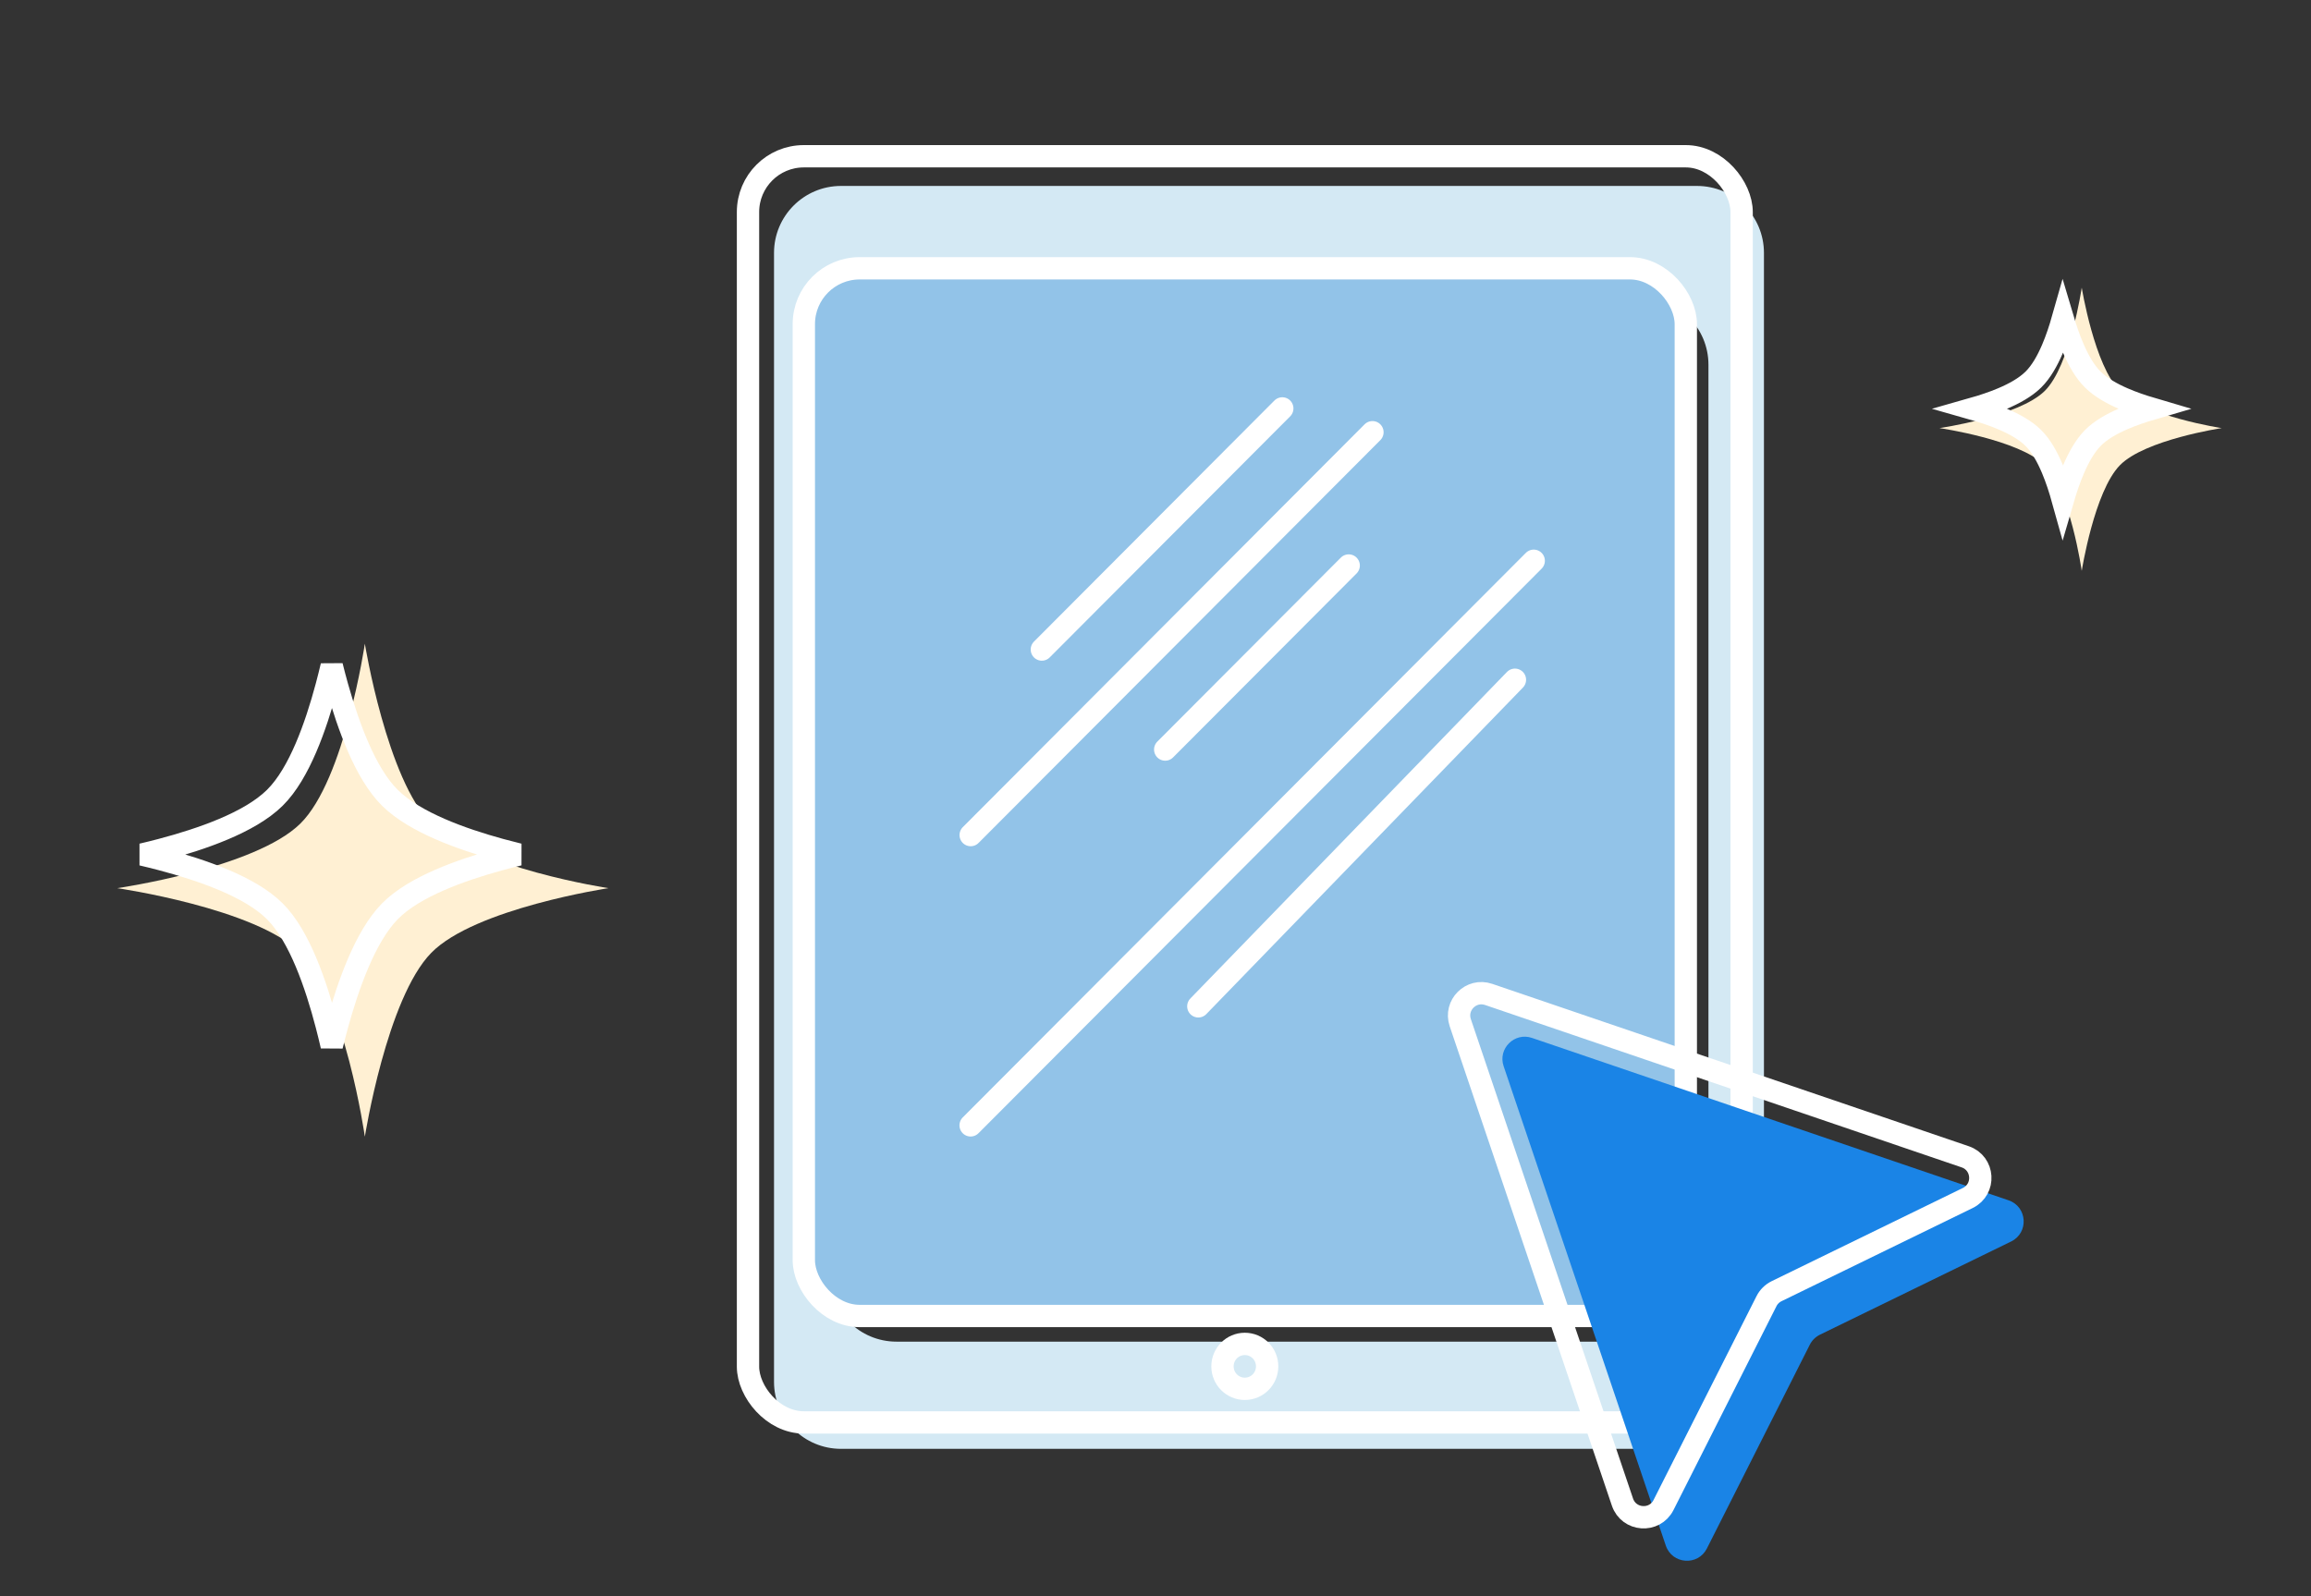 <svg width="414" height="286" viewBox="0 0 414 286" fill="none" xmlns="http://www.w3.org/2000/svg">
<rect x="0" y="0" width="414" height="286" fill="#333333" stroke="none"/>
<path fill-rule="evenodd" clip-rule="evenodd" d="M150.66 33.319C144.033 33.319 138.66 38.691 138.66 45.319L138.66 247.621C138.66 254.248 144.033 259.621 150.66 259.621L304 259.621C310.628 259.621 316 254.248 316 247.621L316 45.319C316 38.691 310.628 33.319 304 33.319L150.66 33.319ZM160.605 53.36C153.978 53.36 148.605 58.733 148.605 65.36L148.605 228.414C148.605 235.041 153.978 240.414 160.605 240.414L294.057 240.414C300.685 240.414 306.057 235.041 306.057 228.414L306.057 65.36C306.057 58.733 300.685 53.36 294.057 53.36L160.605 53.36Z" fill="#D4E9F4"/>
<rect x="134" y="28" width="178" height="226.888" rx="10" stroke="white" stroke-width="4"/>
<rect x="144" y="48.077" width="158" height="187.737" rx="10" fill="#92C3E8" stroke="white" stroke-width="4"/>
<path d="M227 244.842C227 247.071 225.202 248.865 223 248.865C220.798 248.865 219 247.071 219 244.842C219 242.612 220.798 240.818 223 240.818C225.202 240.818 227 242.612 227 244.842Z" stroke="white" stroke-width="4"/>
<line x1="2" y1="-2" x2="63.017" y2="-2" transform="matrix(-0.706 0.708 -0.706 -0.708 229.715 70.356)" stroke="white" stroke-width="4" stroke-linecap="round"/>
<line x1="2" y1="-2" x2="83.498" y2="-2" transform="matrix(-0.696 0.718 -0.716 -0.698 271.352 118.977)" stroke="white" stroke-width="4" stroke-linecap="round"/>
<line x1="2" y1="-2" x2="103.953" y2="-2" transform="matrix(-0.706 0.708 -0.706 -0.708 245.867 74.621)" stroke="white" stroke-width="4" stroke-linecap="round"/>
<line x1="2" y1="-2" x2="48.569" y2="-2" transform="matrix(-0.706 0.708 -0.706 -0.708 241.613 98.506)" stroke="white" stroke-width="4" stroke-linecap="round"/>
<line x1="2" y1="-2" x2="144.89" y2="-2" transform="matrix(-0.706 0.708 -0.706 -0.708 274.758 97.654)" stroke="white" stroke-width="4" stroke-linecap="round"/>
<path d="M359.818 215.084L274.444 185.987C271.305 184.917 268.302 187.913 269.365 191.054L298.417 276.958C299.554 280.319 304.178 280.646 305.777 277.48L324.218 240.955C324.612 240.175 325.25 239.546 326.036 239.163L360.281 222.465C363.49 220.901 363.197 216.235 359.818 215.084Z" fill="#1A84E6"/>
<path d="M352.052 207.289L266.678 178.192C263.539 177.122 260.536 180.118 261.599 183.26L290.652 269.163C291.788 272.524 296.412 272.852 298.011 269.685L316.453 233.161C316.846 232.381 317.485 231.751 318.27 231.368L352.515 214.671C355.724 213.106 355.431 208.441 352.052 207.289Z" stroke="white" stroke-width="4"/>
<path d="M109 159.151C109 159.151 85.069 162.766 77.262 170.737C69.28 178.887 65.361 203.683 65.361 203.683C65.361 203.683 61.774 178.673 53.82 170.737C45.801 162.736 21 159.151 21 159.151C21 159.151 45.701 155.579 53.82 147.566C61.76 139.729 65.361 115.344 65.361 115.344C65.361 115.344 69.322 139.729 77.262 147.566C85.381 155.579 109 159.151 109 159.151Z" fill="#FFF0D3"/>
<path d="M60.389 183.715C60.039 184.994 59.719 186.241 59.431 187.427C59.154 186.222 58.847 184.956 58.508 183.658C57.549 179.984 56.328 176.015 54.823 172.435C53.333 168.892 51.496 165.557 49.232 163.298C46.957 161.028 43.624 159.183 40.088 157.686C36.516 156.175 32.565 154.948 28.912 153.987C27.721 153.673 26.557 153.386 25.444 153.126C26.546 152.869 27.697 152.585 28.875 152.274C32.522 151.313 36.469 150.087 40.045 148.576C43.587 147.078 46.927 145.234 49.225 142.966C51.484 140.736 53.32 137.463 54.811 133.99C56.316 130.482 57.539 126.6 58.5 123.009C58.841 121.736 59.149 120.494 59.427 119.313C59.722 120.501 60.049 121.75 60.408 123.032C61.414 126.621 62.682 130.501 64.222 134.006C65.745 137.475 67.604 140.742 69.857 142.966C72.144 145.223 75.403 147.067 78.848 148.567C82.322 150.08 86.134 151.307 89.648 152.269C90.784 152.58 91.892 152.865 92.953 153.123C91.856 153.388 90.708 153.681 89.532 154.002C85.999 154.967 82.176 156.196 78.714 157.708C75.286 159.206 72.051 161.05 69.833 163.314C67.581 165.615 65.722 168.96 64.197 172.511C62.658 176.096 61.392 180.055 60.389 183.715Z" stroke="white" stroke-width="4"/>
<path d="M397.999 76.711C397.999 76.711 384.251 78.787 379.766 83.367C375.181 88.049 372.929 102.293 372.929 102.293C372.929 102.293 370.869 87.926 366.299 83.367C361.693 78.77 347.445 76.711 347.445 76.711C347.445 76.711 361.635 74.659 366.299 70.056C370.861 65.553 372.929 51.545 372.929 51.545C372.929 51.545 375.205 65.553 379.766 70.056C384.43 74.659 397.999 76.711 397.999 76.711Z" fill="#FFF0D3"/>
<path d="M371.48 84.05C370.72 85.821 370.077 87.737 369.546 89.564C369.034 87.722 368.409 85.791 367.661 84.012C366.791 81.942 365.684 79.905 364.266 78.491C362.844 77.072 360.811 75.961 358.744 75.086C357.032 74.362 355.182 73.752 353.409 73.249C355.173 72.748 357.013 72.141 358.719 71.42C360.789 70.544 362.825 69.434 364.259 68.019C365.673 66.623 366.781 64.624 367.652 62.593C368.402 60.846 369.029 58.952 369.541 57.148C370.078 58.957 370.728 60.857 371.497 62.608C372.387 64.636 373.507 66.629 374.916 68.019C376.339 69.424 378.322 70.533 380.339 71.411C381.999 72.134 383.781 72.743 385.485 73.245C383.752 73.753 381.939 74.369 380.261 75.102C378.255 75.979 376.279 77.091 374.892 78.507C373.488 79.941 372.371 81.976 371.48 84.05Z" stroke="white" stroke-width="4"/>
</svg>